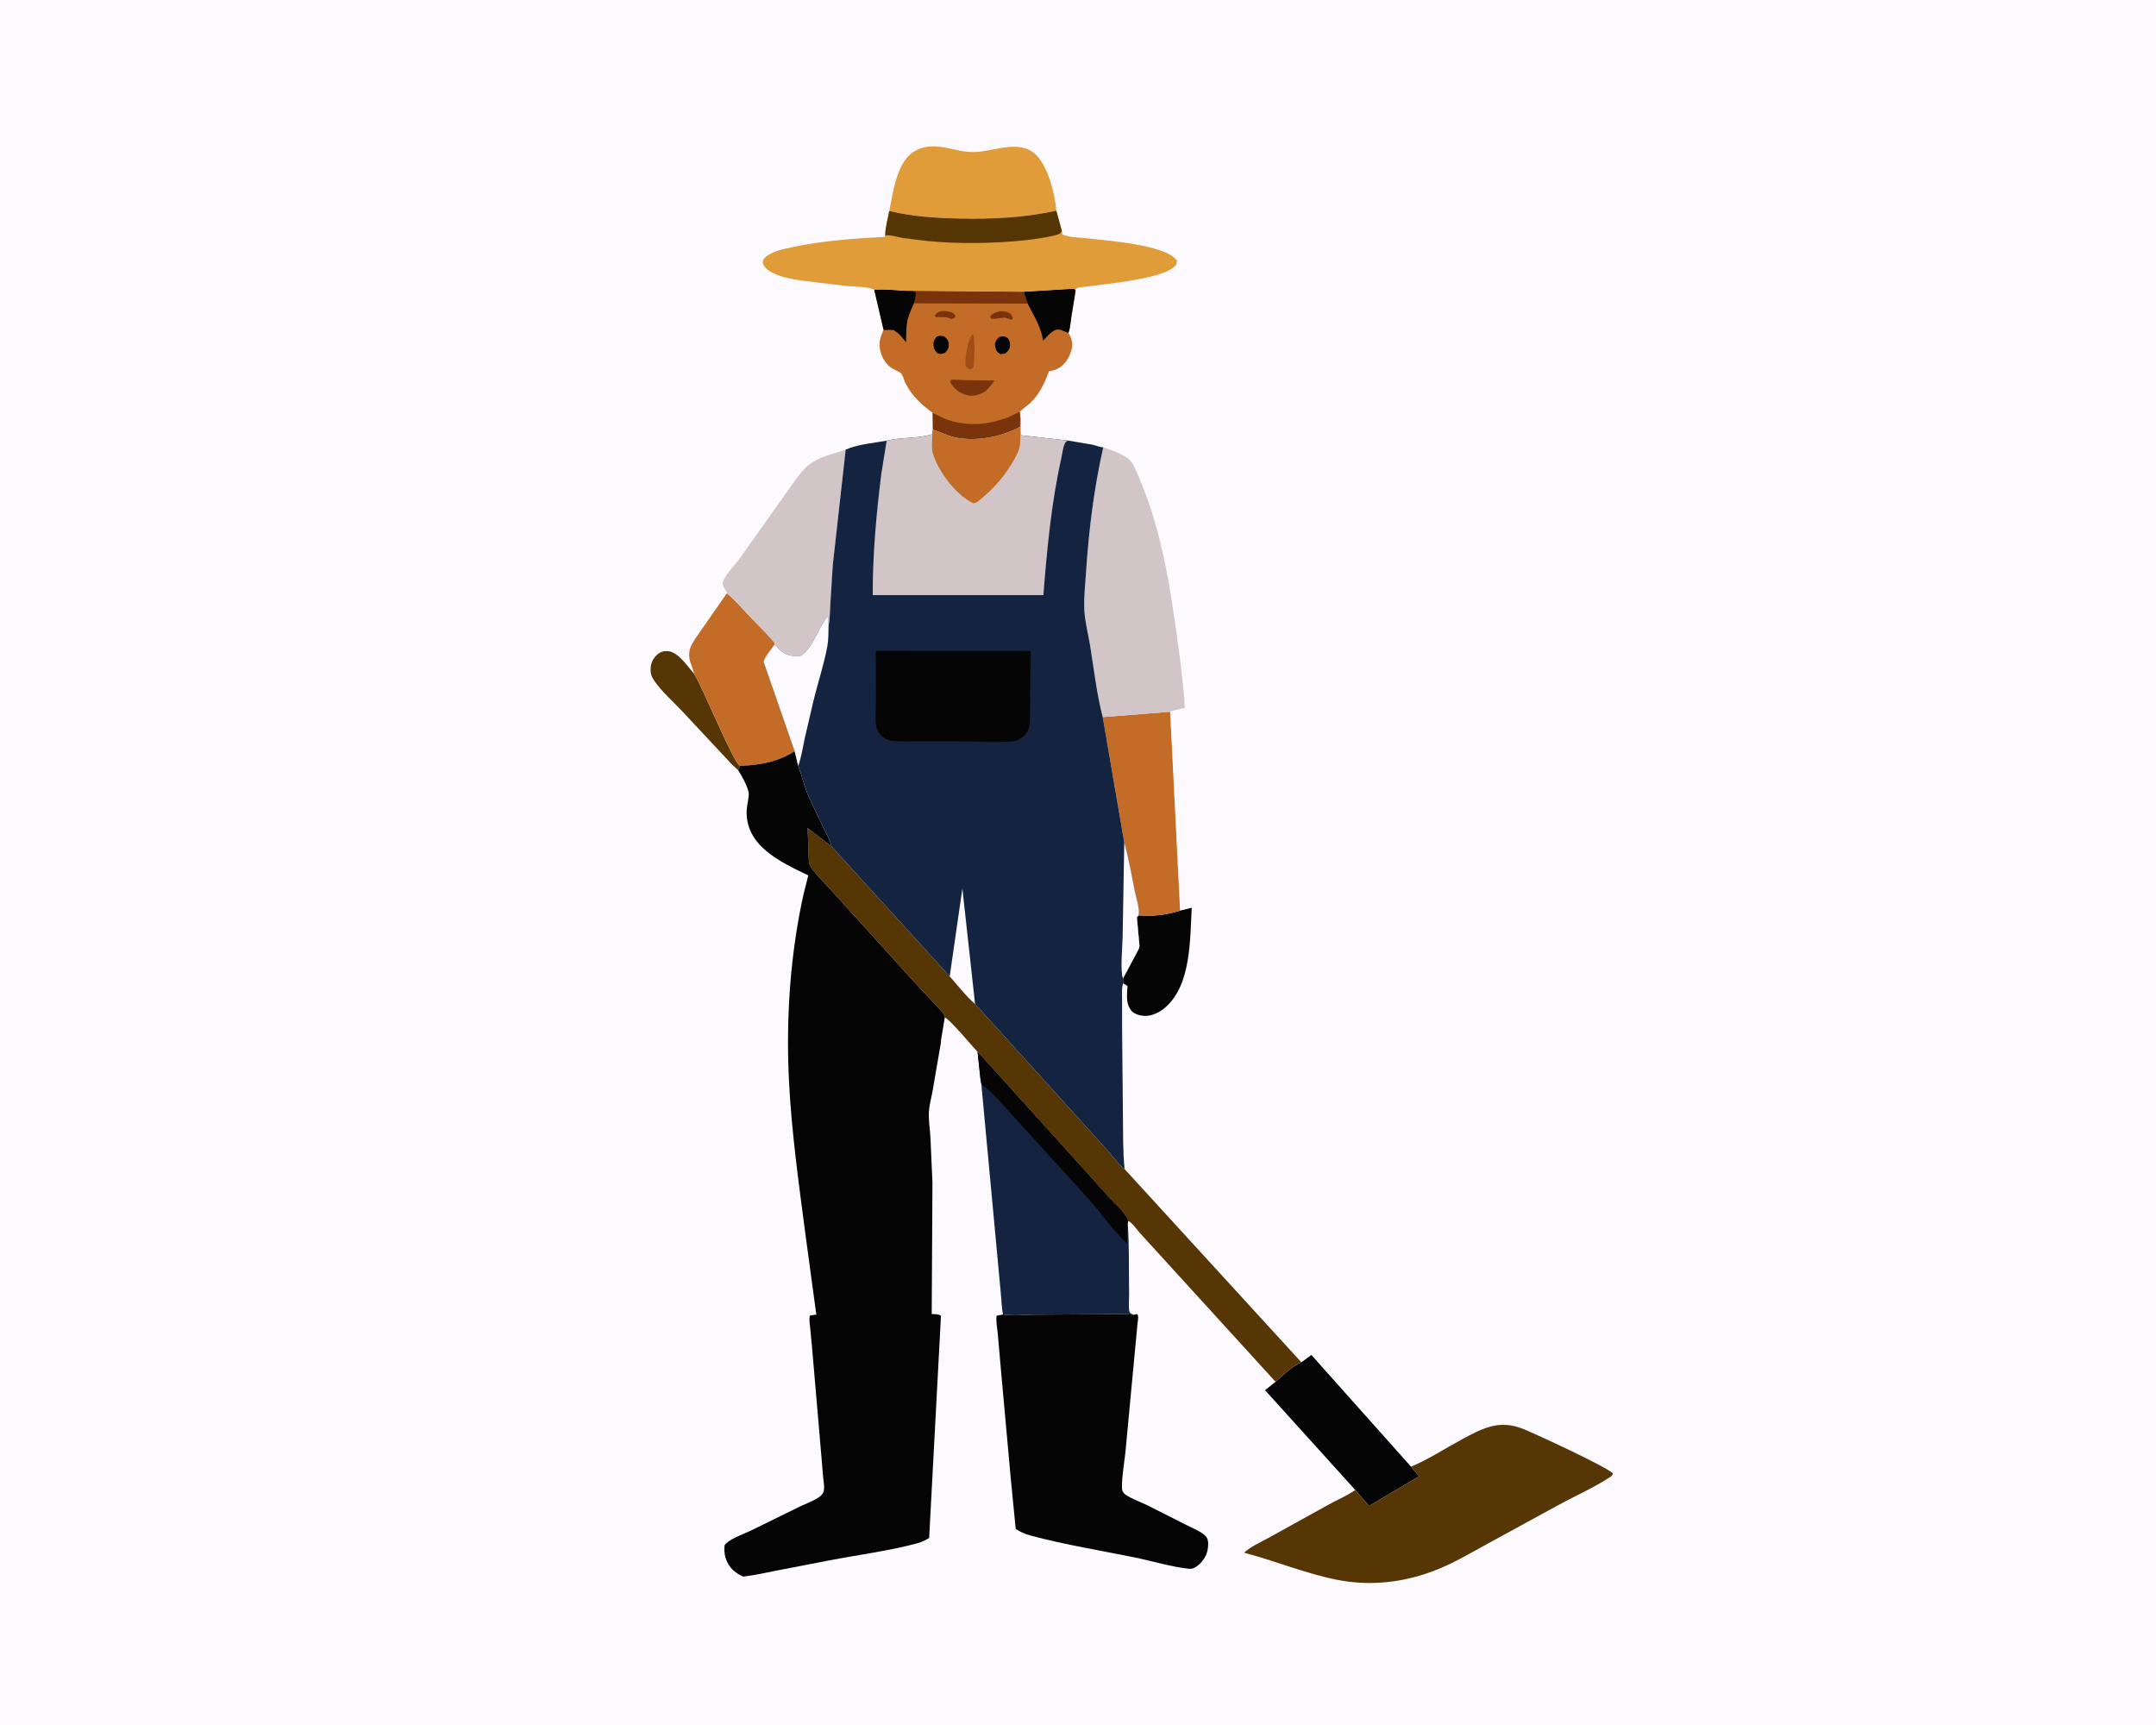 <svg version="1.1" xmlns="http://www.w3.org/2000/svg" style="display: block;" viewBox="0 0 2048 1638" width="1280" height="1024">
<path transform="translate(0,0)" fill="rgb(252,250,255)" d="M -0 -0 L 2048 0 L 2048 1638 L -0 1638 L -0 -0 z"/>
<path transform="translate(0,0)" fill="rgb(86,54,4)" d="M 701.133 731.265 L 695.688 726.31 L 647.835 675.128 C 639.352 666.006 627.867 656.105 621.088 645.756 C 618.969 642.522 617.978 639.791 617.988 635.925 C 618.004 630.092 619.97 625.46 624.304 621.5 C 627.026 619.012 630.507 617.973 634.151 618.199 C 644.108 618.819 653.275 632.795 659.306 639.834 C 667.245 651.661 696.504 724.281 702.962 727.155 L 701.133 731.265 z"/>
<path transform="translate(0,0)" fill="rgb(5,5,5)" d="M 1120.96 864.745 L 1132.04 861.973 C 1130.34 892.129 1131.59 934.97 1107.06 956.574 C 1101.94 961.079 1094.43 964.909 1087.5 964.69 C 1083.15 964.552 1077.53 963.133 1074.68 959.728 C 1070.15 954.325 1070.34 947.396 1070.7 940.767 C 1070.74 940.026 1071.19 937.015 1071 936.5 C 1070.75 935.819 1067.54 934.152 1066.8 933.743 C 1067.11 932.361 1066.8 930.535 1066.75 929.104 L 1079.52 905.216 C 1080.69 902.947 1082.69 900.025 1082.32 897.432 L 1079.92 871 L 1081.56 869.224 C 1096.06 870.131 1106.99 869.019 1120.96 864.745 z"/>
<path transform="translate(0,0)" fill="rgb(5,5,5)" d="M 1236.17 1293.71 L 1245.71 1286.74 L 1340.35 1392.85 L 1348.09 1401.94 L 1300.44 1430.18 L 1287.39 1414.98 L 1201.67 1320.19 L 1211.68 1312.25 C 1218.24 1306.3 1228 1296.93 1236.17 1293.71 z"/>
<path transform="translate(0,0)" fill="rgb(224,156,57)" d="M 844.754 200.212 C 848.061 183.474 851.652 154.781 867.277 144.372 C 881.098 135.166 896.043 139.511 911 142.742 C 917.566 144.161 924.101 144.616 930.809 143.821 C 951.258 141.397 974.91 130.893 989.053 152.924 C 997.481 166.054 1001.93 184.555 1003.45 199.952 C 972.778 206.617 942.729 208.087 911.438 207.41 C 888.815 206.921 866.825 205.572 844.754 200.212 z"/>
<path transform="translate(0,0)" fill="rgb(194,108,39)" d="M 690.468 563.261 C 698.303 569.749 705.097 577.779 712.11 585.16 C 720.098 593.569 728.509 601.621 736.005 610.48 L 735.762 612.024 C 733.092 615.912 725.852 624.139 725.461 628.559 L 754.864 713.237 C 739.304 723.433 721.372 726.678 702.962 727.155 C 696.504 724.281 667.245 651.661 659.306 639.834 C 658.864 637.045 657.647 634.175 656.71 631.5 C 656.015 629.518 655.307 627.579 654.949 625.5 C 654.424 622.449 654.558 618.006 655.69 615.165 C 658.235 608.778 663.023 602.83 666.881 597.15 L 690.468 563.261 z"/>
<path transform="translate(0,0)" fill="rgb(194,108,39)" d="M 1047.49 680.882 L 1111.49 675.811 L 1120.96 864.745 C 1106.99 869.019 1096.06 870.131 1081.56 869.224 C 1082.7 862.566 1079.3 852.876 1077.92 846.139 C 1074.79 830.789 1072.18 814.98 1067.94 799.907 L 1047.49 680.882 z"/>
<path transform="translate(0,0)" fill="rgb(210,197,199)" d="M 690.468 563.261 L 690.473 562.556 L 687.523 557.5 C 686.202 554.637 686.113 553.494 687.409 550.714 C 690.753 543.542 698.679 535.856 703.389 529.221 L 755.714 455.374 C 759.562 450.396 763.803 444.826 768.811 440.95 C 778.709 433.29 791.686 430.911 803.308 426.908 L 791.065 536.5 L 788.68 574.535 C 788.294 580.861 788.383 587.896 787.084 594.082 L 786.766 585 C 784.395 586.755 782.603 590.378 781.073 592.921 C 776.117 601.161 769.372 618.155 760.5 622.552 C 758.516 623.535 754.413 622.966 752.328 622.636 C 744.429 621.386 740.922 617.616 735.762 612.024 L 736.005 610.48 C 728.509 601.621 720.098 593.569 712.11 585.16 C 705.097 577.779 698.303 569.749 690.468 563.261 z"/>
<path transform="translate(0,0)" fill="rgb(210,197,199)" d="M 1047.99 424.638 C 1057.18 427.985 1072.37 432.3 1076.8 441.68 C 1100.21 491.36 1109.49 543.092 1117.02 597.102 C 1120.52 622.182 1123.97 647.026 1125.56 672.328 C 1121.09 673.309 1115.63 673.976 1111.49 675.811 L 1047.49 680.882 C 1041.77 658.98 1039.11 635.203 1035.48 612.834 C 1033.7 601.867 1030.45 589.818 1029.99 578.763 C 1029.49 566.929 1030.92 554.416 1031.7 542.558 C 1034.34 502.743 1039.2 463.602 1047.99 424.638 z"/>
<path transform="translate(0,0)" fill="rgb(86,54,4)" d="M 897.462 966.221 C 897.307 963.808 895.958 962.154 894.446 960.361 L 867.411 931.378 L 787.987 843.627 C 783.566 838.597 768.81 824.889 768.393 818.436 L 767.153 786.225 L 789.787 803.671 L 902.143 927.102 C 909.821 935.609 917.575 945.91 926.217 953.325 L 1026.63 1064.35 L 1052.03 1092.45 C 1057 1098.11 1062.35 1105.6 1068.26 1110.18 L 1236.17 1293.71 C 1228 1296.93 1218.24 1306.3 1211.68 1312.25 L 1082.36 1170.41 C 1080.21 1167.93 1074.51 1159.93 1071.66 1159.63 C 1069.7 1152.35 1058.77 1142.91 1053.63 1137.33 L 1028.2 1109.05 L 951.328 1023.99 L 928.617 998.919 C 923.903 993.928 901.711 967.301 897.462 966.221 z"/>
<path transform="translate(0,0)" fill="rgb(194,108,39)" d="M 972.368 276.882 L 1020.46 273.965 L 1021.72 275.785 L 1017.51 301.97 C 1016.84 306.454 1016.53 311.731 1014.95 315.926 C 1017.98 321.295 1019.52 325.888 1017.81 332.15 C 1015.93 338.997 1011.94 345.826 1005.65 349.47 C 1002.81 351.11 999.65 351.807 996.481 352.47 C 992.158 363.686 987.436 374.439 978.431 382.772 C 975.41 385.568 971.432 387.964 968.72 390.951 L 969.079 394.74 L 969.023 405.167 C 949.812 415.623 923.527 420.229 902.25 413.998 L 886.155 407.694 L 885.949 391.965 C 875.425 384.055 866.307 375.983 860.261 364.054 C 859.2 361.96 857.459 355.877 856.035 354.5 C 854.357 352.878 850.185 351.21 848.075 350.009 C 843.618 347.471 840.289 343.33 838.184 338.687 C 835.134 331.96 834.543 325.056 837.229 318.112 L 839.268 312.933 L 830.461 275.068 C 842.287 273.92 854.514 276.267 866.45 275.963 L 972.368 276.882 z"/>
<path transform="translate(0,0)" fill="rgb(121,52,11)" d="M 893.343 295.5 C 895.55 294.973 897.751 295.183 899.988 295.445 C 904.195 295.939 905.341 296.834 907.78 300 C 906.314 302.278 906.141 302.094 903.5 302.864 C 899.046 300.302 893.96 300.944 889 301.049 L 888.002 299.5 C 889.628 296.893 890.614 296.76 893.343 295.5 z"/>
<path transform="translate(0,0)" fill="rgb(121,52,11)" d="M 950.149 295.257 C 952.594 295.408 955.919 295.582 958.103 296.74 C 960.498 298.01 961.302 299.583 962.124 302 L 961 303.59 L 954.559 301.467 L 942 302.841 L 940.451 301 L 941.5 298.962 C 944.302 296.971 946.844 296.13 950.149 295.257 z"/>
<path transform="translate(0,0)" fill="rgb(5,5,5)" d="M 949.885 319.5 C 953.823 319.197 954.245 318.978 957.5 321.116 C 958.923 323.385 959.572 325.16 959.445 327.885 C 959.268 331.677 957.517 333.103 954.939 335.5 L 950.5 336.195 C 949.566 335.714 948.643 335.282 947.912 334.5 C 945.65 332.08 945.17 329.167 945.09 326 C 946.251 322.912 947.156 321.397 949.885 319.5 z"/>
<path transform="translate(0,0)" fill="rgb(162,76,22)" d="M 923.282 317.5 L 924.832 318.047 C 926.185 327.316 925.724 338.647 924.845 348 C 922.994 350.259 923.208 350.193 920.312 350.5 C 919.385 349.527 917.597 348.17 917.336 346.871 C 916.067 340.562 919.654 322.816 923.282 317.5 z"/>
<path transform="translate(0,0)" fill="rgb(5,5,5)" d="M 889.826 319.5 C 891.038 319.125 890.918 319.091 891.999 318.966 C 894.082 318.724 896.261 318.713 897.927 320.196 C 900.714 322.676 901.345 324.786 901.195 328.5 C 901.085 331.22 899.291 333.175 897.5 335.019 C 894.408 336.102 893.887 336.22 890.709 335.5 C 888.873 333.6 887.232 331.859 886.871 329.133 C 886.298 324.816 887.242 322.629 889.826 319.5 z"/>
<path transform="translate(0,0)" fill="rgb(121,52,11)" d="M 903.261 360.5 C 907.243 360.094 911.909 360.777 915.967 360.838 L 944.627 361.203 C 942.208 364.967 939.392 368.06 936.352 371.32 L 934.428 372.345 C 928.27 375.567 923.218 376.816 916.353 374.462 C 910.377 372.413 905.361 368.168 902.567 362.5 L 903.261 360.5 z"/>
<path transform="translate(0,0)" fill="rgb(121,52,11)" d="M 866.45 275.963 L 972.368 276.882 L 976.233 288.171 L 868.089 287.949 C 869.29 284.358 869.873 281.283 870.051 277.5 L 866.45 275.963 z"/>
<path transform="translate(0,0)" fill="rgb(121,52,11)" d="M 885.949 391.965 L 895.377 396.584 C 914.965 405.11 936.087 403.93 955.881 396.816 C 960.323 395.22 964.356 392.75 968.72 390.951 L 969.079 394.74 L 969.023 405.167 C 949.812 415.623 923.527 420.229 902.25 413.998 L 886.155 407.694 L 885.949 391.965 z"/>
<path transform="translate(0,0)" fill="rgb(5,5,5)" d="M 830.461 275.068 C 842.287 273.92 854.514 276.267 866.45 275.963 L 870.051 277.5 C 869.873 281.283 869.29 284.358 868.089 287.949 C 866.178 292.489 863.824 297.31 862.526 302.052 C 860.641 308.942 860.858 317.714 860.665 324.865 C 857.026 320.282 853.934 316.291 848.813 313.316 C 845.877 313.078 843.322 313.011 840.402 313.426 L 839.268 312.933 L 830.461 275.068 z"/>
<path transform="translate(0,0)" fill="rgb(5,5,5)" d="M 972.368 276.882 L 1020.46 273.965 L 1021.72 275.785 L 1017.51 301.97 C 1016.84 306.454 1016.53 311.731 1014.95 315.926 C 1011.32 315.072 1008.81 312.737 1004.83 312.784 C 999.634 312.846 994.344 319.903 990.93 323.383 C 988.481 309.306 982.412 300.715 976.233 288.171 L 972.368 276.882 z"/>
<path transform="translate(0,0)" fill="rgb(224,156,57)" d="M 844.754 200.212 C 866.825 205.572 888.815 206.921 911.438 207.41 C 942.729 208.087 972.778 206.617 1003.45 199.952 L 1008.68 219.293 L 1009.5 222.616 C 1016.08 225.448 1025.49 225.337 1032.63 226.148 C 1050.61 228.192 1109.06 232.441 1118.01 247.5 C 1117.66 251.075 1117.26 251.762 1114.24 254.152 C 1097.56 267.377 1024.61 271.49 1022.5 273.658 C 1021.97 274.199 1021.98 275.076 1021.72 275.785 L 1020.46 273.965 L 972.368 276.882 L 866.45 275.963 C 854.514 276.267 842.287 273.92 830.461 275.068 C 826.552 272.101 808.727 271.926 803.315 271.376 L 763.131 266.495 C 753.351 265.021 742.655 263.417 733.747 258.889 C 729.666 256.814 725.99 253.954 724.5 249.513 C 724.755 248.233 724.798 246.411 725.686 245.456 C 732.287 238.359 744.067 236.366 753.152 234.444 C 781.819 228.382 811.259 226.309 840.451 224.777 L 840.872 223.3 C 840.904 215.936 843.384 207.492 844.754 200.212 z"/>
<path transform="translate(0,0)" fill="rgb(86,54,4)" d="M 844.754 200.212 C 866.825 205.572 888.815 206.921 911.438 207.41 C 942.729 208.087 972.778 206.617 1003.45 199.952 L 1008.68 219.293 C 1008.05 220.069 1007.57 220.994 1006.79 221.623 C 1003.66 224.142 978.907 227.499 973.746 228.021 C 943.556 231.075 911.931 231.584 881.688 228.804 L 857.954 225.916 C 852.252 224.933 846.715 222.847 840.872 223.3 C 840.904 215.936 843.384 207.492 844.754 200.212 z"/>
<path transform="translate(0,0)" fill="rgb(20,36,64)" d="M 928.617 998.919 L 951.328 1023.99 L 1028.2 1109.05 L 1053.63 1137.33 C 1058.77 1142.91 1069.7 1152.35 1071.66 1159.63 L 1071.21 1161.18 C 1072.87 1183.39 1072.13 1206.04 1072.56 1228.32 C 1072.66 1233.35 1071.75 1241.26 1072.92 1246 C 1073 1246.35 1073.89 1247.16 1074.05 1247.28 L 1077.06 1248.6 C 1065.71 1247.25 1053.72 1248.02 1042.29 1248.07 L 982.89 1248.46 C 973.289 1248.56 962.172 1249.78 952.733 1248.32 C 951.413 1241.72 951.339 1234.36 950.611 1227.62 L 945.543 1172.94 L 932.138 1029.14 L 931.32 1024.33 L 928.617 998.919 z"/>
<path transform="translate(0,0)" fill="rgb(5,5,5)" d="M 928.617 998.919 L 951.328 1023.99 L 1028.2 1109.05 L 1053.63 1137.33 C 1058.77 1142.91 1069.7 1152.35 1071.66 1159.63 L 1071.21 1161.18 C 1069.91 1167.27 1070.74 1174.75 1070.76 1181.01 C 1057.82 1169.02 1047.3 1153.93 1035.82 1140.47 L 971.304 1069.61 C 958.665 1056.02 946.58 1040.79 932.138 1029.14 L 931.32 1024.33 L 928.617 998.919 z"/>
<path transform="translate(0,0)" fill="rgb(86,54,4)" d="M 1340.35 1392.85 C 1356.94 1385.92 1372.73 1375.52 1388.58 1366.96 C 1408.72 1356.07 1424.36 1347.83 1447.42 1357.19 C 1457.96 1361.47 1529.23 1394.28 1532.15 1399.5 C 1531.56 1401.1 1530.87 1401.76 1529.49 1402.67 C 1513.6 1413.1 1495.02 1421.15 1478.3 1430.4 L 1412.81 1466.18 C 1399.98 1473.14 1387.35 1480.61 1374.09 1486.72 C 1340.96 1501.99 1305.06 1507.41 1269.08 1500.1 C 1239.49 1494.09 1211.02 1482.23 1181.79 1474.55 C 1187.65 1468.87 1197.83 1464.46 1204.99 1460.45 L 1261.45 1429.2 C 1270 1424.5 1279.39 1420.54 1287.39 1414.98 L 1300.44 1430.18 L 1348.09 1401.94 L 1340.35 1392.85 z"/>
<path transform="translate(0,0)" fill="rgb(5,5,5)" d="M 1077.06 1248.6 L 1080 1247.87 C 1080.36 1248.41 1080.94 1248.86 1081.07 1249.5 C 1081.47 1251.46 1080.62 1255.51 1080.45 1257.58 L 1078.44 1279.11 L 1069.01 1379.43 C 1068.38 1385.88 1064.28 1411.14 1066.3 1416 C 1066.89 1417.43 1068.18 1418.82 1069.47 1419.66 C 1075.56 1423.62 1083.19 1426.26 1089.76 1429.45 L 1128.49 1449.02 C 1133.79 1451.74 1142.69 1455.04 1146.14 1459.91 C 1148.34 1463.01 1147.72 1469.07 1146.98 1472.6 C 1145.69 1478.7 1141.19 1484.68 1136 1488.06 C 1134.03 1489.35 1131.84 1490.09 1129.48 1489.83 C 1112.53 1488.01 1094.82 1482.52 1077.99 1479.08 C 1045.46 1472.45 1011.64 1467 979.622 1458.43 C 974.263 1456.99 969.359 1455.13 964.828 1451.89 L 960.184 1404.68 L 950.582 1298.5 L 947.755 1266.08 C 947.277 1260.94 945.915 1254.5 946.648 1249.5 L 952.733 1248.32 C 962.172 1249.78 973.289 1248.56 982.89 1248.46 L 1042.29 1248.07 C 1053.72 1248.02 1065.71 1247.25 1077.06 1248.6 z"/>
<path transform="translate(0,0)" fill="rgb(5,5,5)" d="M 702.962 727.155 C 721.372 726.678 739.304 723.433 754.864 713.237 L 758.245 727.296 L 758.536 728.063 C 762.082 737.582 764.243 747.451 768.288 756.81 L 782.556 786.705 C 785.191 792.094 788.521 797.8 789.787 803.671 L 767.153 786.225 L 768.393 818.436 C 768.81 824.889 783.566 838.597 787.987 843.627 L 867.411 931.378 L 894.446 960.361 C 895.958 962.154 897.307 963.808 897.462 966.221 L 893.851 987.848 L 893.836 989.733 L 885.926 1035.71 C 884.8 1042.25 882.804 1048.88 882.402 1055.5 C 881.921 1063.39 883.317 1071.85 883.812 1079.75 L 885.745 1122.82 L 885.05 1247.88 C 888.222 1248.06 891.15 1247.72 893.839 1249.5 L 882.61 1460.57 C 878.78 1462.98 874.733 1464.75 870.363 1465.9 C 843.387 1473 814.687 1476.68 787.23 1481.96 L 737.309 1491.61 C 726.883 1493.65 716.347 1496.15 705.778 1497.24 C 701.342 1495.11 697.323 1492.6 694.194 1488.75 C 689.117 1482.5 687.413 1475.36 688.287 1467.5 C 692.115 1461.63 706.964 1456.62 713.419 1453.48 L 759.59 1430.81 C 765.629 1427.94 772.979 1425.39 778.343 1421.5 C 780.952 1419.61 782.378 1417.81 782.742 1414.5 C 783.148 1410.81 782.185 1406.36 781.877 1402.62 L 779.842 1378.25 L 771.478 1280.96 L 769.65 1261.5 C 769.26 1257.48 768.396 1253.31 769.266 1249.33 L 775.423 1248.37 L 765.222 1173.17 C 758.823 1124.17 751.748 1074.23 749.379 1024.87 C 746.585 966.674 750.652 906.163 763.262 849.226 L 767.812 831.251 C 741.554 818.567 707.075 803.079 709.329 768.333 C 709.598 764.193 711.889 755.898 711.117 752.289 C 709.773 746.009 704.701 736.639 701.133 731.265 L 702.962 727.155 z"/>
<path transform="translate(0,0)" fill="rgb(20,36,64)" d="M 969.079 394.74 L 969.279 396.062 C 970.123 401.822 969.982 407.389 969.762 413.189 L 1014.83 418.274 L 1037.5 422.126 C 1040.68 422.775 1044.84 424.579 1047.99 424.638 C 1039.2 463.602 1034.34 502.743 1031.7 542.558 C 1030.92 554.416 1029.49 566.929 1029.99 578.763 C 1030.45 589.818 1033.7 601.867 1035.48 612.834 C 1039.11 635.203 1041.77 658.98 1047.49 680.882 L 1067.94 799.907 C 1072.18 814.98 1074.79 830.789 1077.92 846.139 C 1079.3 852.876 1082.7 862.566 1081.56 869.224 L 1079.92 871 L 1082.32 897.432 C 1082.69 900.025 1080.69 902.947 1079.52 905.216 L 1066.75 929.104 C 1066.8 930.535 1067.11 932.361 1066.8 933.743 C 1065.27 938.684 1065.89 944.605 1065.88 949.782 L 1065.9 978.159 L 1066.66 1058.51 C 1066.89 1075.68 1066.51 1093.09 1068.26 1110.18 C 1062.35 1105.6 1057 1098.11 1052.03 1092.45 L 1026.63 1064.35 L 926.217 953.325 C 917.575 945.91 909.821 935.609 902.143 927.102 L 789.787 803.671 C 788.521 797.8 785.191 792.094 782.556 786.705 L 768.288 756.81 C 764.243 747.451 762.082 737.582 758.536 728.063 L 758.245 727.296 L 754.864 713.237 L 725.461 628.559 C 725.852 624.139 733.092 615.912 735.762 612.024 C 740.922 617.616 744.429 621.386 752.328 622.636 C 754.413 622.966 758.516 623.535 760.5 622.552 C 769.372 618.155 776.117 601.161 781.073 592.921 C 782.603 590.378 784.395 586.755 786.766 585 L 787.084 594.082 C 788.383 587.896 788.294 580.861 788.68 574.535 L 791.065 536.5 L 803.308 426.908 C 813.981 421.899 830.459 420.472 842.198 418.36 C 855.964 414.852 872.312 416.618 885.711 412.133 L 886.155 407.694 L 902.25 413.998 C 923.527 420.229 949.812 415.623 969.023 405.167 L 969.079 394.74 z"/>
<path transform="translate(0,0)" fill="rgb(252,250,255)" d="M 902.143 927.102 L 914.17 843.718 L 926.217 953.325 C 917.575 945.91 909.821 935.609 902.143 927.102 z"/>
<path transform="translate(0,0)" fill="rgb(252,250,255)" d="M 1067.94 799.907 C 1072.18 814.98 1074.79 830.789 1077.92 846.139 C 1079.3 852.876 1082.7 862.566 1081.56 869.224 L 1079.92 871 L 1082.32 897.432 C 1082.69 900.025 1080.69 902.947 1079.52 905.216 L 1066.75 929.104 C 1063.93 923.044 1066.24 897.905 1066.39 889.982 L 1067.94 799.907 z"/>
<path transform="translate(0,0)" fill="rgb(252,250,255)" d="M 735.762 612.024 C 740.922 617.616 744.429 621.386 752.328 622.636 C 754.413 622.966 758.516 623.535 760.5 622.552 C 769.372 618.155 776.117 601.161 781.073 592.921 C 782.603 590.378 784.395 586.755 786.766 585 L 787.084 594.082 C 786.883 600.44 787.071 607.308 785.913 613.557 C 782.616 631.355 776.523 649.422 772.33 667.14 L 764.504 700.727 C 762.624 709.51 761.26 718.833 758.245 727.296 L 754.864 713.237 L 725.461 628.559 C 725.852 624.139 733.092 615.912 735.762 612.024 z"/>
<path transform="translate(0,0)" fill="rgb(5,5,5)" d="M 831.957 617.977 L 979.138 618.053 L 978.388 668.693 C 978.265 675.402 979.046 683.771 977.637 690.294 C 977.037 693.07 975.177 695.68 973.637 698.029 C 970.782 700.548 967.364 703.274 963.458 703.686 C 946.015 705.528 926.484 703.854 908.868 703.864 L 869.742 703.851 C 862.408 703.84 854.58 704.367 847.314 703.403 C 843.69 702.922 840.567 701.688 837.821 699.196 C 835.424 697.02 833.405 693.634 832.628 690.492 C 830.985 683.844 832.045 674.626 832.023 667.699 L 831.957 617.977 z"/>
<path transform="translate(0,0)" fill="rgb(210,197,199)" d="M 969.079 394.74 L 969.279 396.062 C 970.123 401.822 969.982 407.389 969.762 413.189 L 1014.83 418.274 L 1012.99 418.959 C 1010.03 421.556 1009.1 430.721 1008.2 434.766 C 998.66 477.548 994.579 521.453 991.111 565.068 L 829.017 565.038 C 828.833 526.904 832.461 487.263 837.215 449.442 L 842.116 419.145 L 842.198 418.36 C 855.964 414.852 872.312 416.618 885.711 412.133 L 886.155 407.694 L 902.25 413.998 C 923.527 420.229 949.812 415.623 969.023 405.167 L 969.079 394.74 z"/>
<path transform="translate(0,0)" fill="rgb(194,108,39)" d="M 969.023 405.167 C 969.062 412.831 970.243 422.494 966.89 429.5 C 959.502 444.938 948.38 459.511 935.379 470.654 C 933.068 472.635 929.766 475.911 927 477.133 C 925.635 477.736 924.943 478.044 923.641 477.386 C 907.72 469.337 891.741 448.009 886.383 431.352 C 884.428 425.273 885.675 418.456 885.711 412.133 L 886.155 407.694 L 902.25 413.998 C 923.527 420.229 949.812 415.623 969.023 405.167 z"/>
</svg>